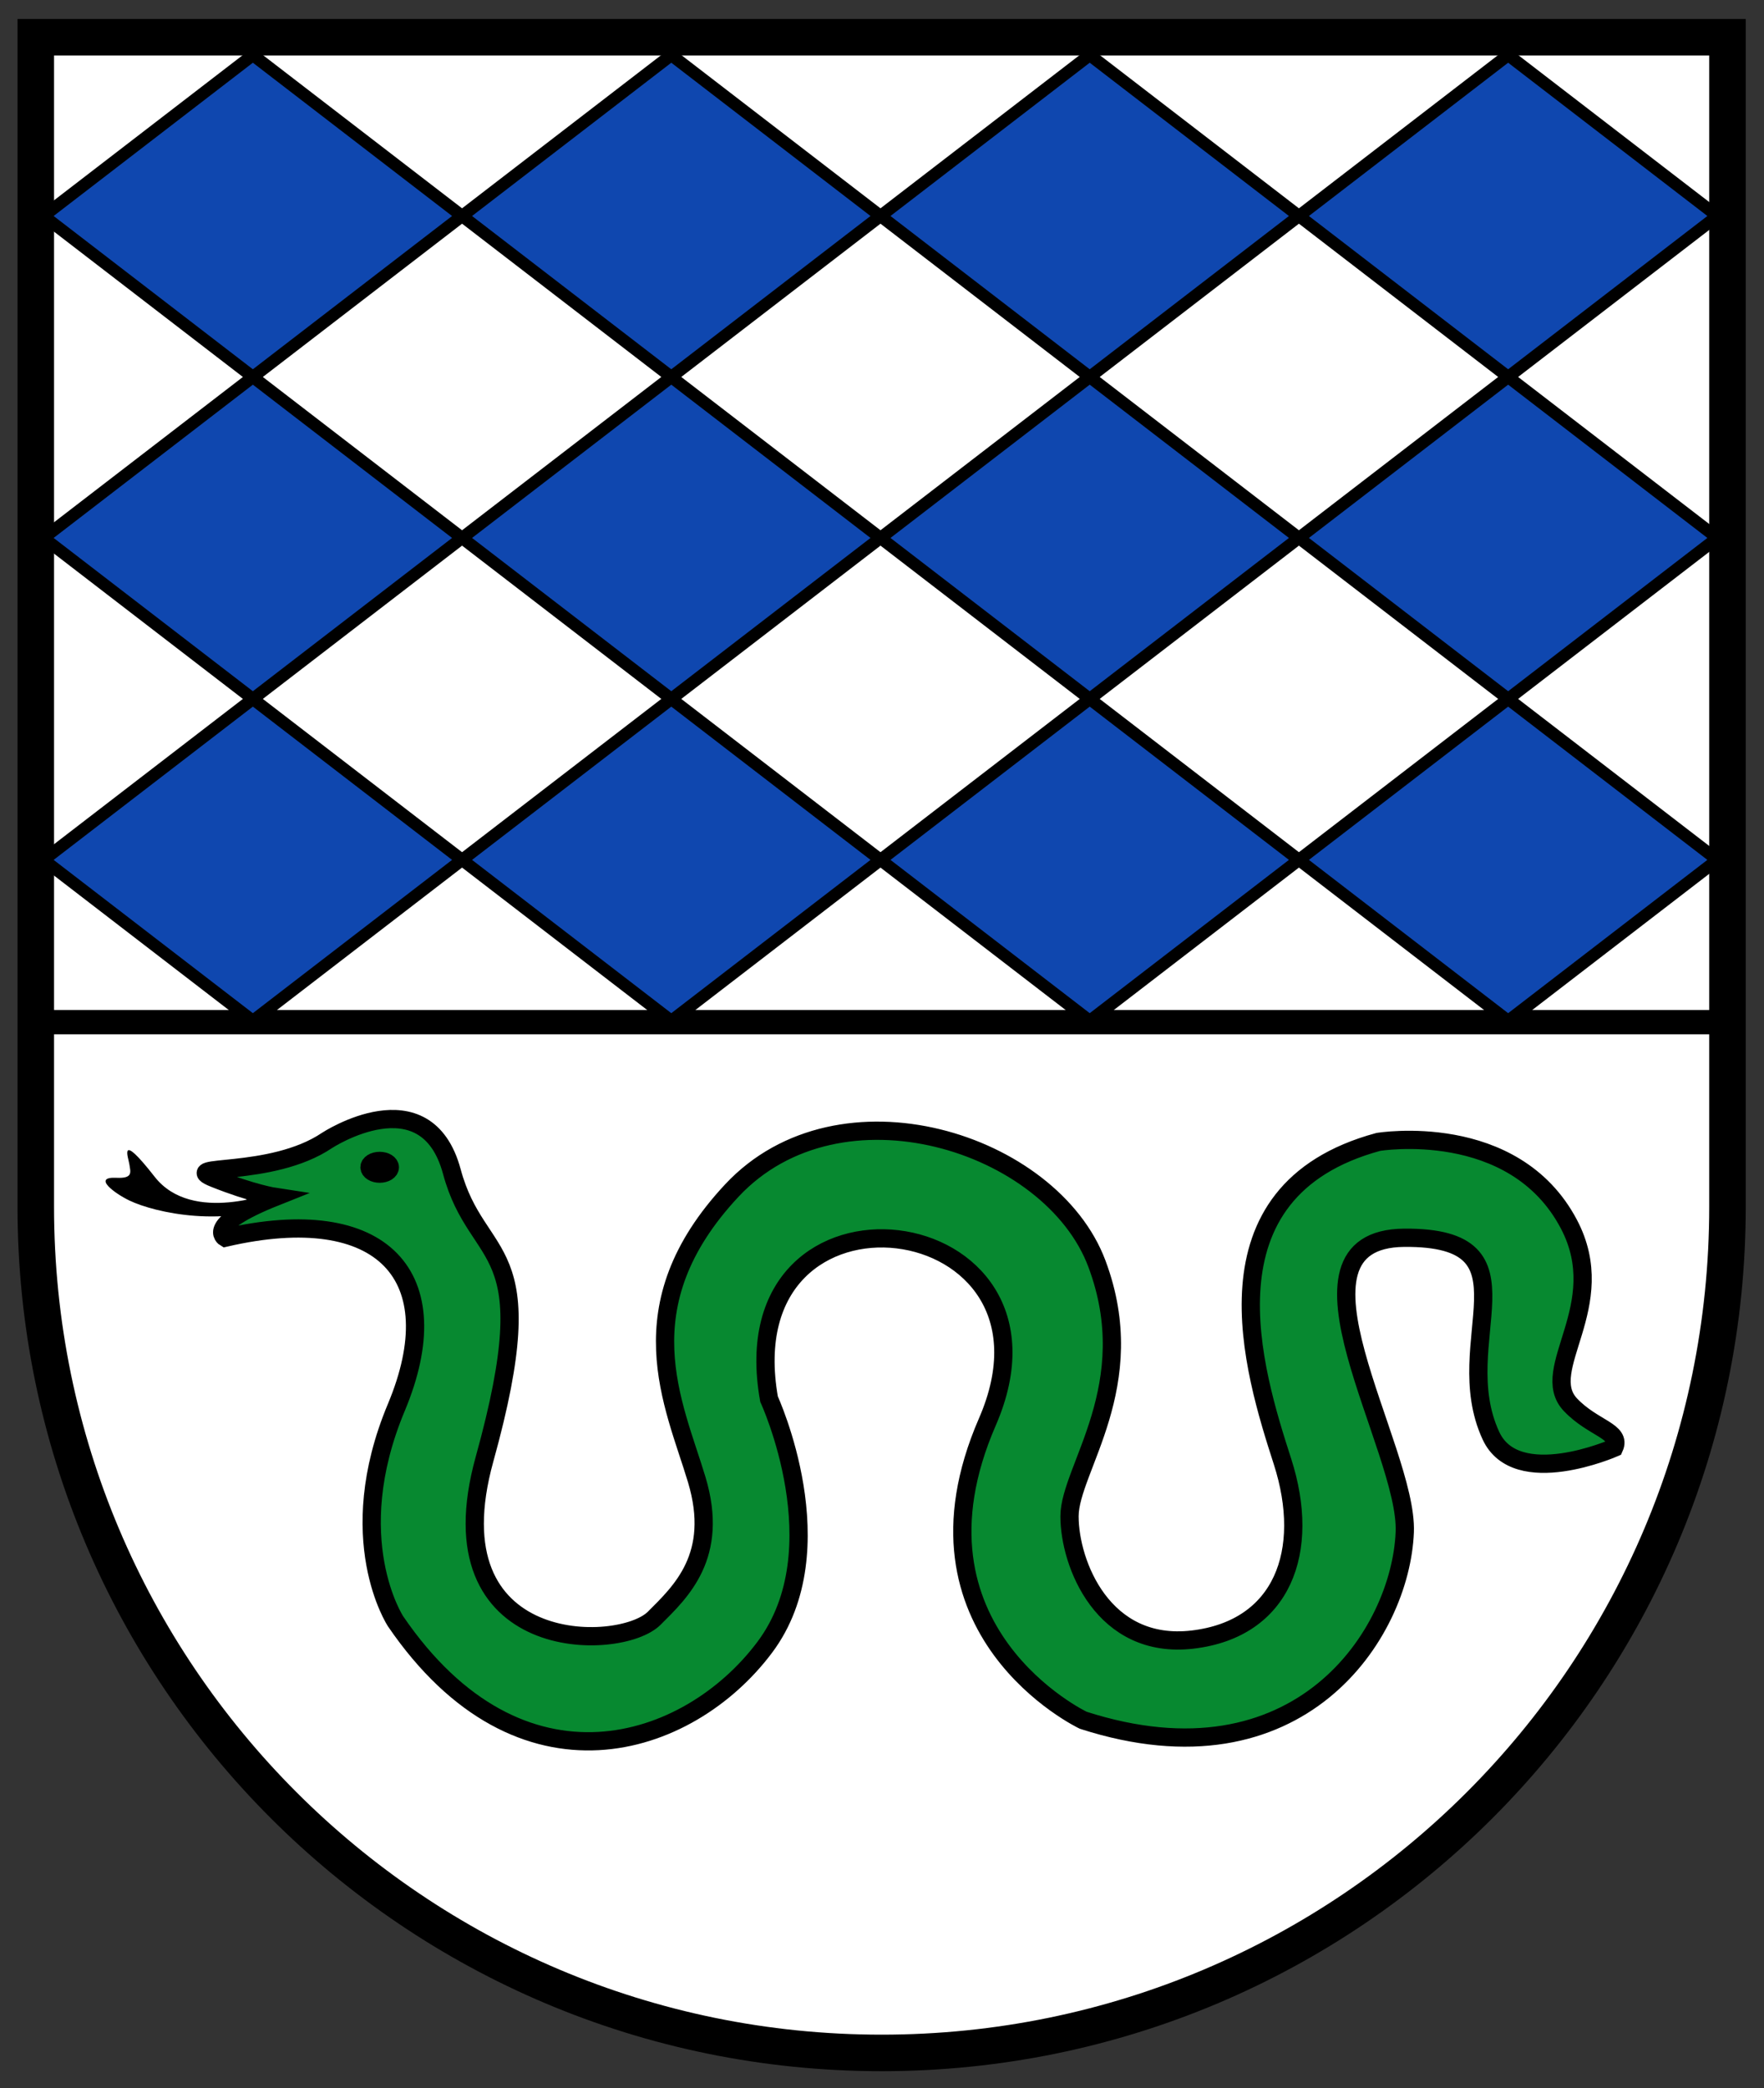 <?xml version="1.0" encoding="UTF-8" standalone="no"?>
<svg
   xmlns:dc="http://purl.org/dc/elements/1.1/"
   xmlns:cc="http://creativecommons.org/ns#"
   xmlns:rdf="http://www.w3.org/1999/02/22-rdf-syntax-ns#"
   xmlns:svg="http://www.w3.org/2000/svg"
   xmlns="http://www.w3.org/2000/svg"
   viewBox="0 0 500 591.635"
   height="591.635"
   width="500"
   xml:space="preserve"
   id="svg2"
   version="1.1"><rect x="0" y="0" width="500" height="591.635" fill="#333333" stroke="none"/><defs
     id="defs6"><clipPath
       id="clipPath2080"
       clipPathUnits="userSpaceOnUse"><path
         id="path2078"
         d="m 35.433,640.594 h 74.06 v 87.91 h -74.06 z" /></clipPath></defs><g
     transform="matrix(1.333,0,0,-1.333,-83.194,725.538)"
     id="g10"><g
       id="g2026"><g
         transform="matrix(4.962,0,0,4.962,-109.68,-3074.579)"
         id="g2074"><g
           clip-path="url(#clipPath2080)"
           id="g2076"><g
             transform="translate(36.215,727.722)"
             id="g2082"><path
               id="path2084"
               style="opacity:1;fill:#ffffff;fill-opacity:1;fill-rule:nonzero;stroke:none"
               d="m 0,0 v -49.044 c 0,0 -0.299,-11.381 4.19,-17.984 4.489,-6.603 10.471,-15.341 22.323,-17.994 11.853,-2.653 21.86,-1.208 31.265,5.762 9.404,6.971 14.717,16.033 14.717,31.125 V 0 Z" /><path
               id="path2086"
               style="opacity:1;fill:none;stroke:#000000;stroke-width:0.782;stroke-linecap:butt;stroke-linejoin:miter;stroke-miterlimit:10;stroke-dasharray:none;stroke-opacity:1"
               d="m 0,0 v -49.044 c 0,0 -0.299,-11.381 4.19,-17.984 4.489,-6.603 10.471,-15.341 22.323,-17.994 11.853,-2.653 21.86,-1.208 31.265,5.762 9.404,6.971 14.717,16.033 14.717,31.125 V 0 Z" /><g
               transform="translate(72.495)"
               id="g2088"><path
                 id="path2090"
                 style="opacity:1;fill:none;stroke:#000000;stroke-width:1.565;stroke-linecap:butt;stroke-linejoin:miter;stroke-miterlimit:10;stroke-dasharray:none;stroke-opacity:1"
                 d="m 0,0 v -50.098 c 0,-20.019 -16.229,-36.247 -36.247,-36.247 -20.02,0 -36.248,16.228 -36.248,36.247 V 0 Z" /><g
                 transform="translate(-72.408,-42.191)"
                 id="g2092"><path
                   id="path2094"
                   style="opacity:1;fill:none;stroke:#000000;stroke-width:1.043;stroke-linecap:butt;stroke-linejoin:miter;stroke-miterlimit:10;stroke-dasharray:none;stroke-opacity:1"
                   d="M 0,0 H 72.495" /><g
                   transform="translate(71.974,34.533)"
                   id="g2096"><path
                     id="path2098"
                     style="opacity:1;fill:#0f47af;fill-opacity:1;fill-rule:nonzero;stroke:none"
                     d="M 0,0 -8.965,-6.895 -17.931,0 -8.965,6.895 Z" /><path
                     id="path2100"
                     style="opacity:1;fill:none;stroke:#000000;stroke-width:0.522;stroke-linecap:butt;stroke-linejoin:miter;stroke-miterlimit:10;stroke-dasharray:none;stroke-opacity:1"
                     d="M 0,0 -8.965,-6.895 -17.931,0 -8.965,6.895 Z" /><g
                     transform="translate(-17.931)"
                     id="g2102"><path
                       id="path2104"
                       style="opacity:1;fill:#0f47af;fill-opacity:1;fill-rule:nonzero;stroke:none"
                       d="M 0,0 -8.965,-6.895 -17.931,0 -8.965,6.895 Z" /><path
                       id="path2106"
                       style="opacity:1;fill:none;stroke:#000000;stroke-width:0.522;stroke-linecap:butt;stroke-linejoin:miter;stroke-miterlimit:10;stroke-dasharray:none;stroke-opacity:1"
                       d="M 0,0 -8.965,-6.895 -17.931,0 -8.965,6.895 Z" /><g
                       transform="translate(-17.931)"
                       id="g2108"><path
                         id="path2110"
                         style="opacity:1;fill:#0f47af;fill-opacity:1;fill-rule:nonzero;stroke:none"
                         d="M 0,0 -8.965,-6.895 -17.931,0 -8.965,6.895 Z" /><path
                         id="path2112"
                         style="opacity:1;fill:none;stroke:#000000;stroke-width:0.522;stroke-linecap:butt;stroke-linejoin:miter;stroke-miterlimit:10;stroke-dasharray:none;stroke-opacity:1"
                         d="M 0,0 -8.965,-6.895 -17.931,0 -8.965,6.895 Z" /><g
                         transform="translate(-17.931)"
                         id="g2114"><path
                           id="path2116"
                           style="opacity:1;fill:#0f47af;fill-opacity:1;fill-rule:nonzero;stroke:none"
                           d="M 0,0 -8.965,-6.895 -17.931,0 -8.965,6.895 Z" /><path
                           id="path2118"
                           style="opacity:1;fill:none;stroke:#000000;stroke-width:0.522;stroke-linecap:butt;stroke-linejoin:miter;stroke-miterlimit:10;stroke-dasharray:none;stroke-opacity:1"
                           d="M 0,0 -8.965,-6.895 -17.931,0 -8.965,6.895 Z" /><g
                           transform="translate(53.793,-13.791)"
                           id="g2120"><path
                             id="path2122"
                             style="opacity:1;fill:#0f47af;fill-opacity:1;fill-rule:nonzero;stroke:none"
                             d="M 0,0 -8.965,-6.895 -17.931,0 -8.965,6.895 Z" /><path
                             id="path2124"
                             style="opacity:1;fill:none;stroke:#000000;stroke-width:0.522;stroke-linecap:butt;stroke-linejoin:miter;stroke-miterlimit:10;stroke-dasharray:none;stroke-opacity:1"
                             d="M 0,0 -8.965,-6.895 -17.931,0 -8.965,6.895 Z" /><g
                             transform="translate(-17.931)"
                             id="g2126"><path
                               id="path2128"
                               style="opacity:1;fill:#0f47af;fill-opacity:1;fill-rule:nonzero;stroke:none"
                               d="M 0,0 -8.965,-6.895 -17.931,0 -8.965,6.895 Z" /><path
                               id="path2130"
                               style="opacity:1;fill:none;stroke:#000000;stroke-width:0.522;stroke-linecap:butt;stroke-linejoin:miter;stroke-miterlimit:10;stroke-dasharray:none;stroke-opacity:1"
                               d="M 0,0 -8.965,-6.895 -17.931,0 -8.965,6.895 Z" /><g
                               transform="translate(-17.931)"
                               id="g2132"><path
                                 id="path2134"
                                 style="opacity:1;fill:#0f47af;fill-opacity:1;fill-rule:nonzero;stroke:none"
                                 d="M 0,0 -8.965,-6.895 -17.931,0 -8.965,6.895 Z" /><path
                                 id="path2136"
                                 style="opacity:1;fill:none;stroke:#000000;stroke-width:0.522;stroke-linecap:butt;stroke-linejoin:miter;stroke-miterlimit:10;stroke-dasharray:none;stroke-opacity:1"
                                 d="M 0,0 -8.965,-6.895 -17.931,0 -8.965,6.895 Z" /><g
                                 transform="translate(-17.931)"
                                 id="g2138"><path
                                   id="path2140"
                                   style="opacity:1;fill:#0f47af;fill-opacity:1;fill-rule:nonzero;stroke:none"
                                   d="M 0,0 -8.965,-6.895 -17.931,0 -8.965,6.895 Z" /><path
                                   id="path2142"
                                   style="opacity:1;fill:none;stroke:#000000;stroke-width:0.522;stroke-linecap:butt;stroke-linejoin:miter;stroke-miterlimit:10;stroke-dasharray:none;stroke-opacity:1"
                                   d="M 0,0 -8.965,-6.895 -17.931,0 -8.965,6.895 Z" /><g
                                   transform="translate(53.793,-13.791)"
                                   id="g2144"><path
                                   id="path2146"
                                   style="opacity:1;fill:#0f47af;fill-opacity:1;fill-rule:nonzero;stroke:none"
                                   d="M 0,0 -8.965,-6.895 -17.931,0 -8.965,6.895 Z" /><path
                                   id="path2148"
                                   style="opacity:1;fill:none;stroke:#000000;stroke-width:0.522;stroke-linecap:butt;stroke-linejoin:miter;stroke-miterlimit:10;stroke-dasharray:none;stroke-opacity:1"
                                   d="M 0,0 -8.965,-6.895 -17.931,0 -8.965,6.895 Z" /><g
                                   transform="translate(-17.931)"
                                   id="g2150"><path
                                   id="path2152"
                                   style="opacity:1;fill:#0f47af;fill-opacity:1;fill-rule:nonzero;stroke:none"
                                   d="M 0,0 -8.965,-6.895 -17.931,0 -8.965,6.895 Z" /><path
                                   id="path2154"
                                   style="opacity:1;fill:none;stroke:#000000;stroke-width:0.522;stroke-linecap:butt;stroke-linejoin:miter;stroke-miterlimit:10;stroke-dasharray:none;stroke-opacity:1"
                                   d="M 0,0 -8.965,-6.895 -17.931,0 -8.965,6.895 Z" /><g
                                   transform="translate(-17.931)"
                                   id="g2156"><path
                                   id="path2158"
                                   style="opacity:1;fill:#0f47af;fill-opacity:1;fill-rule:nonzero;stroke:none"
                                   d="M 0,0 -8.965,-6.895 -17.931,0 -8.965,6.895 Z" /><path
                                   id="path2160"
                                   style="opacity:1;fill:none;stroke:#000000;stroke-width:0.522;stroke-linecap:butt;stroke-linejoin:miter;stroke-miterlimit:10;stroke-dasharray:none;stroke-opacity:1"
                                   d="M 0,0 -8.965,-6.895 -17.931,0 -8.965,6.895 Z" /><g
                                   transform="translate(-17.931)"
                                   id="g2162"><path
                                   id="path2164"
                                   style="opacity:1;fill:#0f47af;fill-opacity:1;fill-rule:nonzero;stroke:none"
                                   d="M 0,0 -8.965,-6.895 -17.931,0 -8.965,6.895 Z" /><path
                                   id="path2166"
                                   style="opacity:1;fill:none;stroke:#000000;stroke-width:0.522;stroke-linecap:butt;stroke-linejoin:miter;stroke-miterlimit:10;stroke-dasharray:none;stroke-opacity:1"
                                   d="M 0,0 -8.965,-6.895 -17.931,0 -8.965,6.895 Z" /><g
                                   transform="translate(-8.011,-14.21)"
                                   id="g2168"><path
                                   id="path2170"
                                   style="opacity:1;fill:#000000;fill-opacity:1;fill-rule:nonzero;stroke:none"
                                   d="m 0,0 c 0,0 -3.545,-1.432 -5.161,0.634 -1.584,2.025 -1.122,0.792 -1.087,0.545 0.049,-0.337 0.18,-0.622 -0.554,-0.587 -1.054,0.051 -0.068,-0.676 0.565,-0.977 1.087,-0.517 4.118,-1.212 6.791,-0.028 0,0 0.1,0.556 -0.554,0.413" /><g
                                   transform="translate(57.381,-10.974)"
                                   id="g2172"><path
                                   id="path2174"
                                   style="opacity:1;fill:#078930;fill-opacity:1;fill-rule:nonzero;stroke:none"
                                   d="m 0,0 c 0,0 -4.189,-1.842 -5.281,0.522 -1.866,4.039 2.217,8.524 -3.716,8.475 -5.675,-0.047 0.17,-9.022 0.025,-12.605 -0.177,-4.389 -4.537,-11.039 -13.781,-8.062 0,0 -8.01,3.806 -4.107,12.778 4.042,9.29 -11.181,11.246 -9.355,0.978 0,0 2.966,-6.421 -0.181,-10.626 -3.275,-4.377 -10.478,-6.715 -15.824,1.108 0,0 -2.324,3.531 0.032,9.16 2.347,5.606 -0.554,8.839 -7.334,7.272 0,0 -0.913,0.529 2.141,1.746 0,0 -0.966,0.146 -2.596,0.797 -1.629,0.652 2.411,-0.004 4.823,1.626 0,0 4.238,2.771 5.346,-1.336 1.108,-4.108 4.042,-2.804 1.402,-12.313 -2.342,-8.439 5.797,-8.29 7.269,-6.822 1.139,1.137 2.803,2.673 1.825,5.933 -0.978,3.26 -3.129,7.432 1.5,12.387 4.628,4.954 13.69,2.086 15.646,-3.13 1.956,-5.215 -1.173,-8.801 -1.173,-10.822 0,-2.021 1.434,-5.737 5.28,-5.28 3.847,0.456 5.085,3.781 3.847,7.627 -1.239,3.847 -3.673,11.583 4.107,13.691 0,0 5.802,0.961 8.165,-3.521 C -0.092,6.081 -3.309,3.357 -1.872,1.844 -0.901,0.821 0.326,0.717 0,0" /><path
                                   id="path2176"
                                   style="opacity:1;fill:none;stroke:#000000;stroke-width:0.782;stroke-linecap:butt;stroke-linejoin:miter;stroke-miterlimit:10;stroke-dasharray:none;stroke-opacity:1"
                                   d="m 0,0 c 0,0 -4.189,-1.842 -5.281,0.522 -1.866,4.039 2.217,8.524 -3.716,8.475 -5.675,-0.047 0.17,-9.022 0.025,-12.605 -0.177,-4.389 -4.537,-11.039 -13.781,-8.062 0,0 -8.01,3.806 -4.107,12.778 4.042,9.29 -11.181,11.246 -9.355,0.978 0,0 2.966,-6.421 -0.181,-10.626 -3.275,-4.377 -10.478,-6.715 -15.824,1.108 0,0 -2.324,3.531 0.032,9.16 2.347,5.606 -0.554,8.839 -7.334,7.272 0,0 -0.913,0.529 2.141,1.746 0,0 -0.966,0.146 -2.596,0.797 -1.629,0.652 2.411,-0.004 4.823,1.626 0,0 4.238,2.771 5.346,-1.336 1.108,-4.108 4.042,-2.804 1.402,-12.313 -2.342,-8.439 5.797,-8.29 7.269,-6.822 1.139,1.137 2.803,2.673 1.825,5.933 -0.978,3.26 -3.129,7.432 1.5,12.387 4.628,4.954 13.69,2.086 15.646,-3.13 1.956,-5.215 -1.173,-8.801 -1.173,-10.822 0,-2.021 1.434,-5.737 5.28,-5.28 3.847,0.456 5.085,3.781 3.847,7.627 -1.239,3.847 -3.673,11.583 4.107,13.691 0,0 5.802,0.961 8.165,-3.521 C -0.092,6.081 -3.309,3.357 -1.872,1.844 -0.901,0.821 0.326,0.717 0,0 Z" /><g
                                   transform="translate(-53.337,12.016)"
                                   id="g2178"><path
                                   id="path2180"
                                   style="opacity:1;fill:none;stroke:#000000;stroke-width:0.782;stroke-linecap:butt;stroke-linejoin:miter;stroke-miterlimit:10;stroke-dasharray:none;stroke-opacity:1"
                                   d="m 0,0 c 0,-0.151 0.195,-0.273 0.436,-0.273 0.241,0 0.436,0.122 0.436,0.273 0,0.151 -0.195,0.273 -0.436,0.273 C 0.195,0.273 0,0.151 0,0 Z" /></g></g></g></g></g></g></g></g></g></g></g></g></g></g></g></g></g></g></g></g></g></g></svg>
